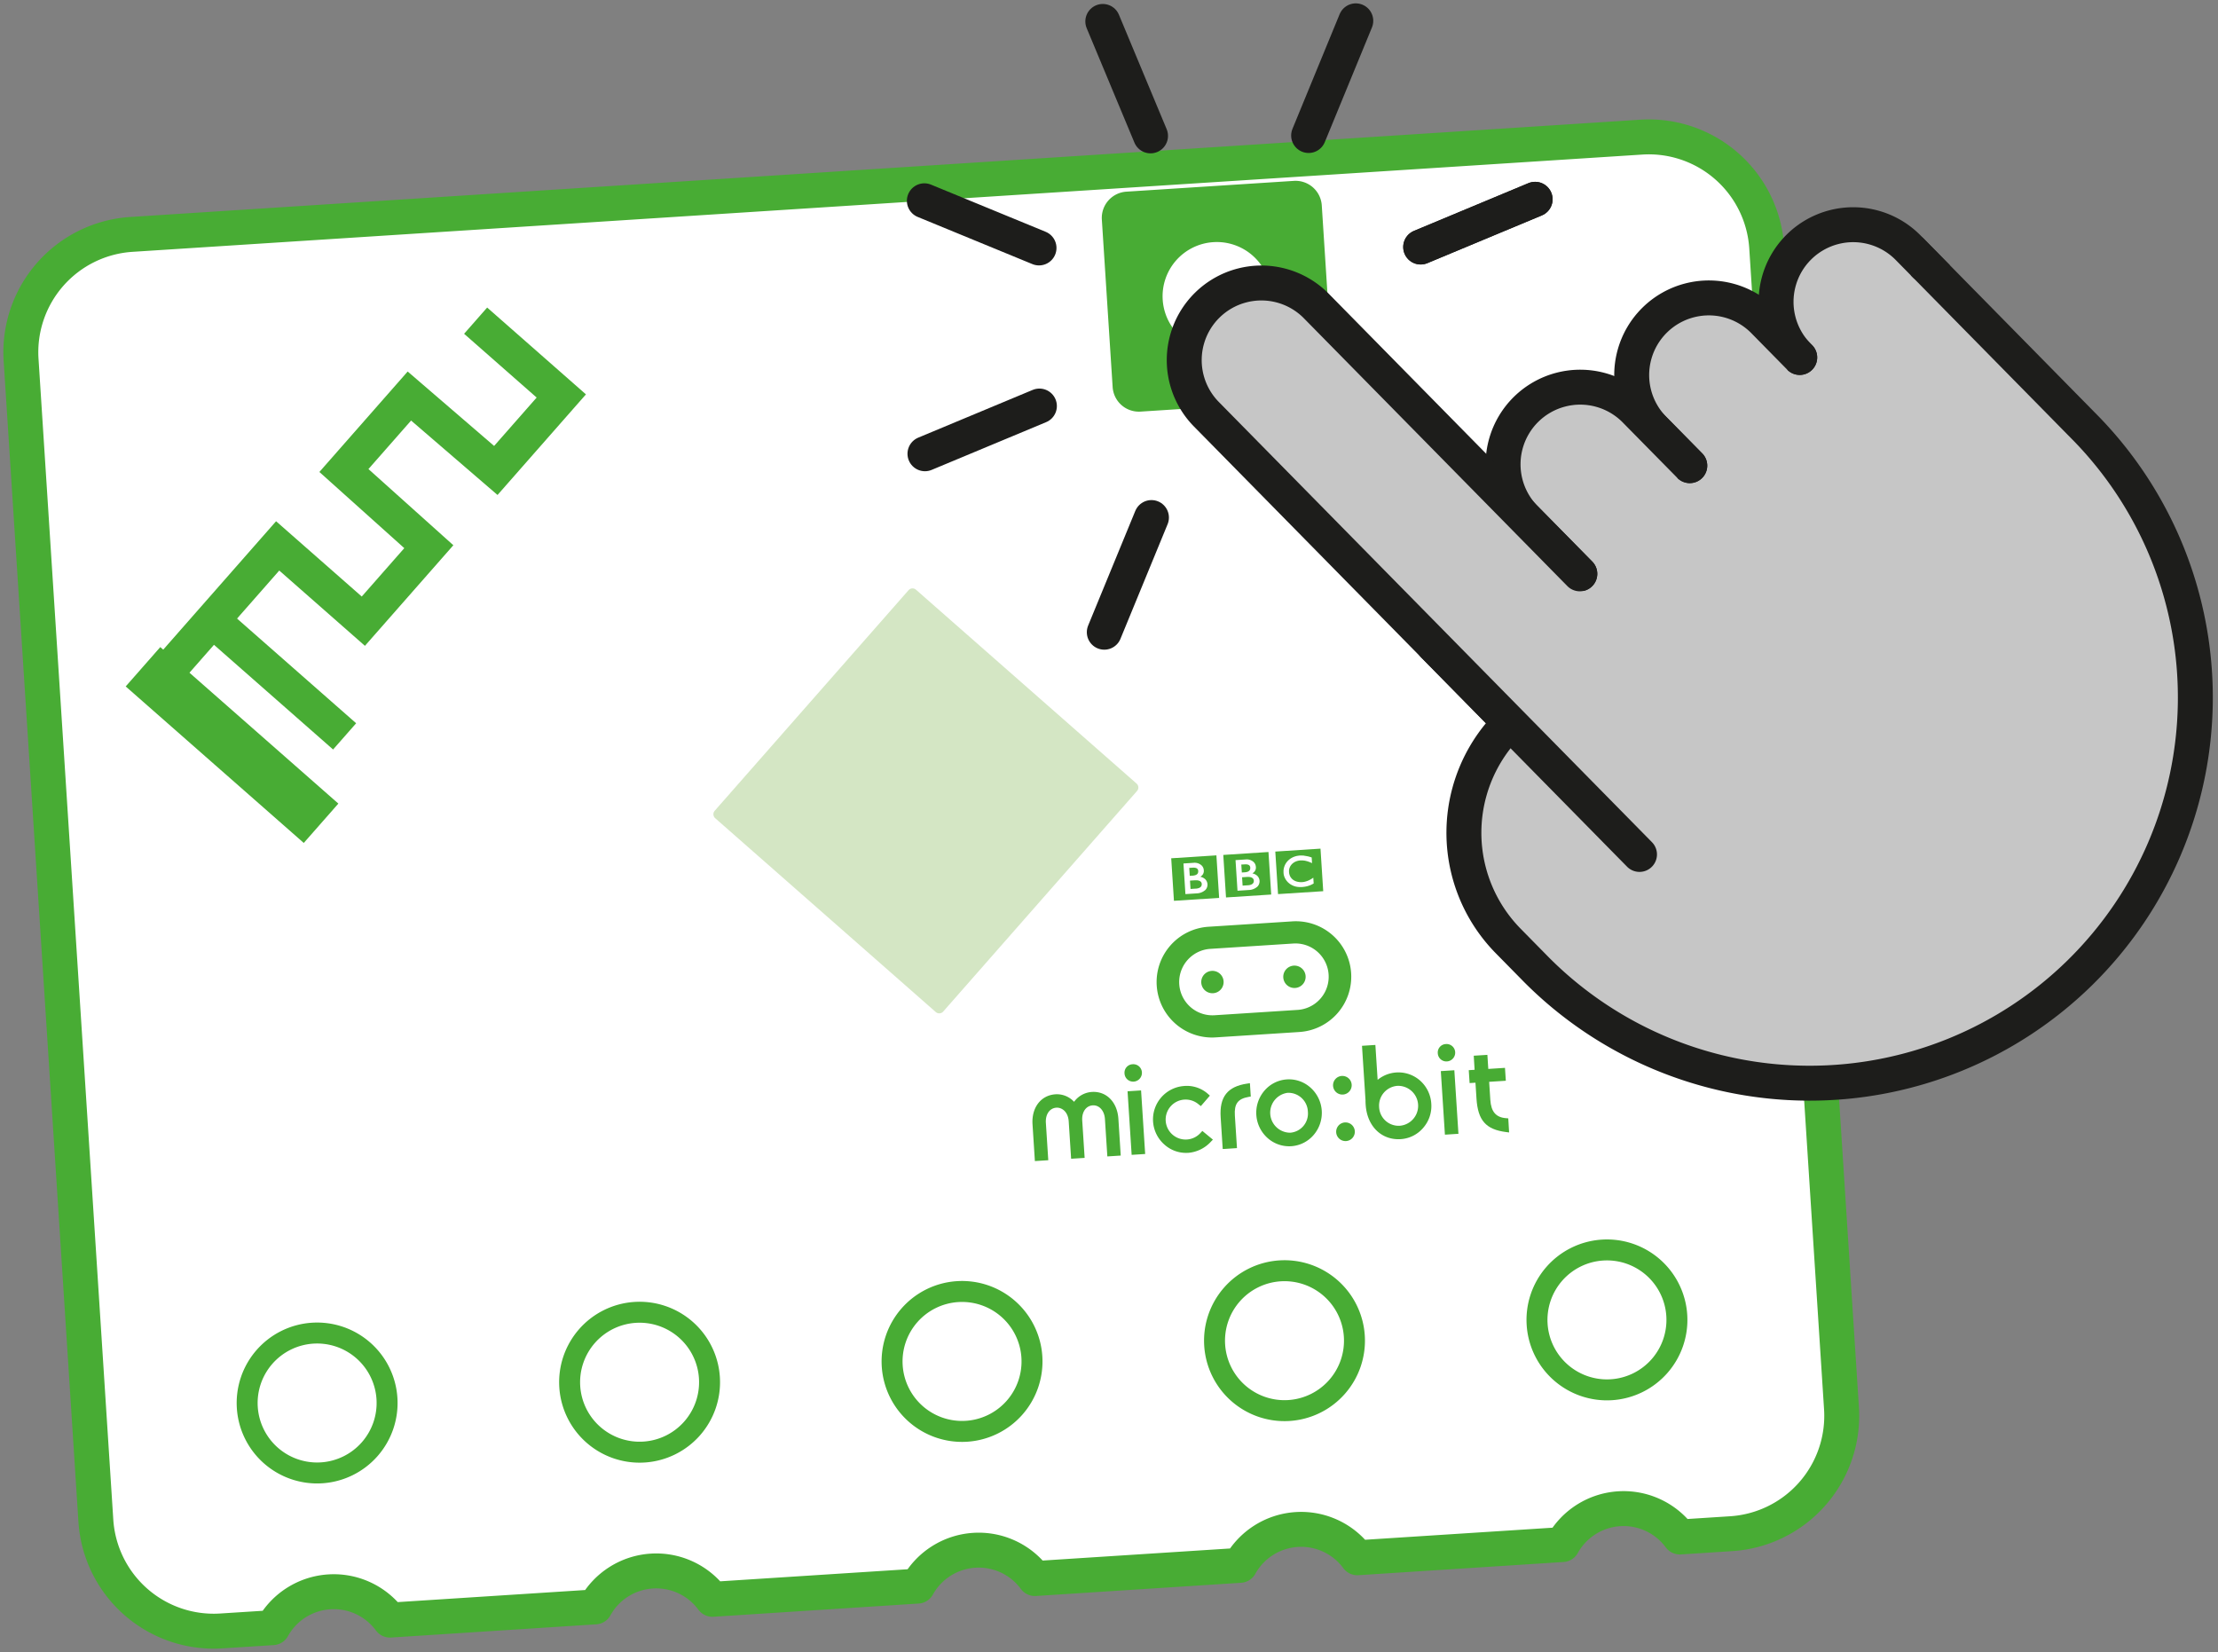 <svg id="Group_466" xmlns="http://www.w3.org/2000/svg" xmlns:xlink="http://www.w3.org/1999/xlink" width="257.785" height="192.001" viewBox="0 0 257.785 192.001">
  <rect x="0" y="0" width="257.785" height="192.001" fill="#808080" stroke="none"/>
  <defs>
    <clipPath id="clip-path">
      <rect id="Rectangle_150" width="257.785" height="192.001" fill="none"></rect>
    </clipPath>
  </defs>
  <g id="Group_114" clip-path="url(#clip-path)">
    <path id="Path_668" d="M190.362,13.369,14.873,24.675A13.725,13.725,0,0,0,2.059,39.254L10.75,174.166a13.725,13.725,0,0,0,14.58,12.815L31.3,186.6a8.12,8.12,0,0,1,13.635-.878l23.843-1.536a8.119,8.119,0,0,1,13.635-.879l23.843-1.536a8.12,8.12,0,0,1,13.635-.878l23.841-1.536a8.12,8.12,0,0,1,13.635-.88l23.843-1.535a8.12,8.12,0,0,1,13.634-.879l5.974-.384A13.726,13.726,0,0,0,213.634,161.1L204.942,26.183a13.726,13.726,0,0,0-14.58-12.815" transform="translate(0.391 2.569)" fill="#fff"></path>
    <path id="Path_669" d="M190.362,13.369,14.873,24.675A13.725,13.725,0,0,0,2.059,39.254L10.75,174.166a13.725,13.725,0,0,0,14.58,12.815L31.3,186.6a8.12,8.12,0,0,1,13.635-.878l23.843-1.536a8.119,8.119,0,0,1,13.635-.879l23.843-1.536a8.12,8.12,0,0,1,13.635-.878l23.841-1.536a8.12,8.12,0,0,1,13.635-.88l23.843-1.535a8.12,8.12,0,0,1,13.634-.879l5.974-.384A13.726,13.726,0,0,0,213.634,161.1L204.942,26.183A13.726,13.726,0,0,0,190.362,13.369Z" transform="translate(0.391 2.569)" fill="none" stroke="#48ac34" stroke-linecap="round" stroke-linejoin="round" stroke-width="4.06"></path>
    <path id="Path_670" d="M166.033,129.417a8.132,8.132,0,1,1-8.638-7.592A8.131,8.131,0,0,1,166.033,129.417Z" transform="translate(28.849 23.461)" fill="none" stroke="#48ac34" stroke-linecap="round" stroke-linejoin="round" stroke-width="2.436"></path>
    <path id="Path_671" d="M134.608,131.442a8.132,8.132,0,1,1-8.638-7.592A8.131,8.131,0,0,1,134.608,131.442Z" transform="translate(22.797 23.851)" fill="none" stroke="#48ac34" stroke-linecap="round" stroke-linejoin="round" stroke-width="2.436"></path>
    <path id="Path_672" d="M103.184,133.466a8.132,8.132,0,1,1-8.638-7.592A8.131,8.131,0,0,1,103.184,133.466Z" transform="translate(16.744 24.24)" fill="none" stroke="#48ac34" stroke-linecap="round" stroke-linejoin="round" stroke-width="2.436"></path>
    <path id="Path_673" d="M71.759,135.491a8.132,8.132,0,1,1-8.638-7.593A8.132,8.132,0,0,1,71.759,135.491Z" transform="translate(10.692 24.63)" fill="none" stroke="#48ac34" stroke-linecap="round" stroke-linejoin="round" stroke-width="2.436"></path>
    <path id="Path_674" d="M40.334,137.516a8.132,8.132,0,1,1-8.638-7.592A8.132,8.132,0,0,1,40.334,137.516Z" transform="translate(4.639 25.02)" fill="none" stroke="#48ac34" stroke-linecap="round" stroke-linejoin="round" stroke-width="2.436"></path>
    <path id="Path_675" d="M131.213,42.483l-19.478,1.255a2.446,2.446,0,0,1-2.59-2.278l-1.256-19.476a2.447,2.447,0,0,1,2.278-2.592l19.478-1.255a2.445,2.445,0,0,1,2.59,2.277l1.256,19.478a2.447,2.447,0,0,1-2.278,2.592" transform="translate(20.779 3.492)" fill="#48ac34"></path>
    <path id="Path_676" d="M131.213,42.483l-19.478,1.255a2.446,2.446,0,0,1-2.59-2.278l-1.256-19.476a2.447,2.447,0,0,1,2.278-2.592l19.478-1.255a2.445,2.445,0,0,1,2.59,2.277l1.256,19.478A2.447,2.447,0,0,1,131.213,42.483Z" transform="translate(20.779 3.492)" fill="none" stroke="#48ac34" stroke-linecap="round" stroke-linejoin="round" stroke-width="1.218"></path>
    <path id="Path_677" d="M124.711,29.385a5.286,5.286,0,1,1-5.615-4.936,5.286,5.286,0,0,1,5.615,4.936" transform="translate(21.986 4.707)" fill="#fff"></path>
    <path id="Path_678" d="M124.711,29.385a5.286,5.286,0,1,1-5.615-4.936A5.286,5.286,0,0,1,124.711,29.385Z" transform="translate(21.986 4.707)" fill="none" stroke="#fff" stroke-miterlimit="10" stroke-width="2.03"></path>
    <rect id="Rectangle_148" width="34.142" height="34.142" transform="matrix(0.66, -0.751, 0.751, 0.66, 83.522, 94.632)" fill="#d4e6c4"></rect>
    <rect id="Rectangle_149" width="34.142" height="34.142" transform="matrix(0.66, -0.751, 0.751, 0.66, 83.522, 94.632)" fill="none" stroke="#d4e6c4" stroke-linecap="round" stroke-linejoin="round" stroke-width="1.218"></rect>
    <path id="Path_679" d="M124.283,83.042l5.253-.34.318,4.945-5.252.338Zm3.354.473q-.036-.005-.072-.007l-.029,0-.123-.006c-.027,0-.056,0-.085,0l-.146,0-.056,0-.116.013-.063.01-.092.014-.026.006-.027,0-.035.01-.044.01c-.021.007-.041.011-.061.017a2.6,2.6,0,0,0-.341.125c-.052.024-.1.051-.151.079s-.081.047-.118.073a1.227,1.227,0,0,0-.1.073c-.02.014-.037.03-.056.045s-.031.025-.045.037c-.032.029-.062.057-.091.086s-.052.052-.076.08-.042.048-.06.072-.039.05-.057.076-.041.057-.06.088-.027.044-.039.066-.017.033-.026.048a1.923,1.923,0,0,0-.124.3,1.878,1.878,0,0,0-.078.416q-.005.072,0,.143c0,.036,0,.074,0,.11s0,.057.007.083.007.057.012.086l0,.019c.006.033.013.067.02.1,0,.013.007.026.012.037.006.027.014.052.023.08l.036.1c.017.038.035.078.052.116.03.057.061.113.094.166a1.087,1.087,0,0,0,.061.091c.016.023.033.045.05.067s.045.056.068.081.049.051.073.078.061.057.089.083l.016.012c.024.021.05.043.08.066s.041.032.064.047.043.03.066.044.057.035.088.051.067.036.1.054a2.23,2.23,0,0,0,.237.1c.032.011.066.02.1.03s.069.018.1.025c.062.013.126.025.193.033s.111.012.169.016.118,0,.18,0l.092,0,.043,0a2.863,2.863,0,0,0,.307-.035h.018c.037,0,.074-.012.109-.019.054-.011.1-.021.154-.033l.088-.023.128-.039.086-.031c.033-.012.066-.025.1-.038l.03-.013.057-.024.11-.055c.025-.012.051-.027.08-.041l.078-.044.033-.019-.043-.673-.024.014-.043.032c-.045.03-.087.06-.131.087s-.093.056-.14.082c-.081.043-.159.083-.234.116a2.4,2.4,0,0,1-.395.132l-.041.01c-.033.008-.062.014-.093.02-.047.007-.091.011-.13.017l-.07.006c-.049,0-.1,0-.148,0s-.119,0-.18-.01a1.7,1.7,0,0,1-.3-.057l-.044-.012-.029-.011-.047-.018c-.035-.013-.069-.027-.1-.043a.327.327,0,0,0-.05-.025l-.05-.031a.426.426,0,0,1-.061-.038l-.055-.039-.024-.019-.012-.01-.007-.006-.007-.007a1.05,1.05,0,0,1-.091-.086c-.014-.016-.03-.032-.043-.049s-.025-.032-.038-.048a.39.39,0,0,1-.032-.045c-.016-.023-.03-.047-.043-.068s-.023-.041-.031-.058c-.017-.033-.031-.067-.044-.1s-.018-.049-.026-.074a1.129,1.129,0,0,1-.044-.187c0-.02-.006-.041-.007-.057s-.006-.051-.007-.069v-.043a1.271,1.271,0,0,1,0-.145c0-.033.007-.069.013-.107s.011-.052.017-.079.012-.049.02-.075l.018-.051c.008-.023.018-.047.029-.07s.016-.036.024-.054a.981.981,0,0,1,.069-.118c.01-.016.019-.03.03-.044a.556.556,0,0,1,.042-.055l.021-.027a1.423,1.423,0,0,1,.389-.308c.021-.012.044-.021.066-.032l.067-.031.075-.026c.023-.01.047-.016.069-.023l.07-.019c.026-.006.051-.013.078-.017a.59.59,0,0,1,.078-.014c.049-.008.1-.013.143-.017l.047,0,.1,0h.069c.042,0,.083,0,.123.008a.945.945,0,0,1,.1.012c.048,0,.093.013.134.02s.05.011.073.017l.083.019.06.017.1.032c.043.014.085.031.125.044l.1.039c.025.011.05.019.072.03l.1.044.072.035-.043-.663-.114-.036c-.033-.011-.072-.023-.114-.035l-.076-.021-.067-.018c-.025-.006-.051-.014-.08-.02l-.06-.012-.02,0-.06-.013c-.024-.006-.048-.01-.075-.014s-.031-.006-.048-.008l-.081-.013-.083-.01" transform="translate(23.937 15.929)" fill="#48ac34"></path>
    <path id="Path_680" d="M122.01,85.925l.067,0,.074,0a.872.872,0,0,1,.112.007,1.033,1.033,0,0,1,.194.044.566.566,0,0,1,.12.06.7.7,0,0,1,.06.044.273.273,0,0,1,.026.026.382.382,0,0,1,.082.144.44.44,0,0,1,.019.093l0,.024V86.4a.439.439,0,0,1-.051.206.36.36,0,0,1-.052.073.542.542,0,0,1-.206.14,1.074,1.074,0,0,1-.243.064c-.036.006-.066.008-.087.012l-.033,0-.631.041-.062-.971Zm-.7-1.438.06.922.305-.019.047,0,.069-.01a1.126,1.126,0,0,0,.235-.051c.016-.007.032-.012.049-.018a.549.549,0,0,0,.176-.124.346.346,0,0,0,.076-.131.462.462,0,0,0,.024-.141c0-.032,0-.052,0-.052l0-.039a.449.449,0,0,0-.052-.166.345.345,0,0,0-.07-.083.469.469,0,0,0-.126-.072,1.006,1.006,0,0,0-.369-.037Zm-1.777,3.825,5.252-.339-.318-4.943-5.252.34Zm2.259-4.413a1.193,1.193,0,0,1,.918.267.83.83,0,0,1,.29.578.725.725,0,0,1-.182.59.888.888,0,0,1-.225.18,1.2,1.2,0,0,1,.547.261.891.891,0,0,1,.058,1.262,1.57,1.57,0,0,1-.992.408l-1.339.086-.229-3.559Z" transform="translate(22.96 15.992)" fill="#48ac34"></path>
    <path id="Path_681" d="M116.935,86.252l.068,0c.024,0,.048,0,.073,0s.076,0,.112.008a.912.912,0,0,1,.194.044.537.537,0,0,1,.12.058.6.6,0,0,1,.06.045.183.183,0,0,1,.026.026.389.389,0,0,1,.083.143.416.416,0,0,1,.018.094l0,.024v.03a.433.433,0,0,1-.052.208.4.4,0,0,1-.052.073.53.53,0,0,1-.206.138,1.008,1.008,0,0,1-.243.066l-.086.012-.035,0-.63.041-.063-.972Zm-.7-1.438.06.922.305-.02.047,0,.069-.01a1.094,1.094,0,0,0,.234-.052l.05-.018a.533.533,0,0,0,.178-.123.373.373,0,0,0,.076-.131.549.549,0,0,0,.024-.141c0-.033,0-.052,0-.052l0-.041a.429.429,0,0,0-.052-.165.32.32,0,0,0-.07-.083.4.4,0,0,0-.126-.072.8.8,0,0,0-.271-.041.769.769,0,0,0-.1,0Zm-1.777,3.825,5.252-.339-.318-4.943-5.252.339Zm2.259-4.414a1.2,1.2,0,0,1,.918.268.829.829,0,0,1,.29.577.734.734,0,0,1-.181.592.9.9,0,0,1-.227.18,1.19,1.19,0,0,1,.546.261.891.891,0,0,1,.061,1.262,1.581,1.581,0,0,1-.993.408l-1.339.086-.229-3.56Z" transform="translate(21.983 16.055)" fill="#48ac34"></path>
    <path id="Path_682" d="M131.057,107.016a1.083,1.083,0,1,1,1.018-1.159,1.085,1.085,0,0,1-1.018,1.159" transform="translate(25.021 20.195)" fill="#48ac34"></path>
    <path id="Path_683" d="M126.443,96.7a1.3,1.3,0,1,0-1.381-1.215,1.3,1.3,0,0,0,1.381,1.215" transform="translate(24.087 18.123)" fill="#48ac34"></path>
    <path id="Path_684" d="M118.283,94.615a1.3,1.3,0,1,0,1.381,1.214,1.3,1.3,0,0,0-1.381-1.214" transform="translate(22.547 18.223)" fill="#48ac34"></path>
    <path id="Path_685" d="M118.948,92.987a3.865,3.865,0,0,0,.5,7.715l9.645-.621a3.865,3.865,0,1,0-.5-7.715Zm10.306,9.665-9.643.621a6.443,6.443,0,1,1-.829-12.859l9.645-.62a6.442,6.442,0,1,1,.828,12.857" transform="translate(21.717 17.292)" fill="#48ac34"></path>
    <path id="Path_686" d="M110.877,113.807l-1.556.1-.28-4.345c-.062-.97-.66-1.639-1.419-1.59-.782.05-1.283.774-1.22,1.76l.28,4.345-1.571.1-.28-4.345c-.072-1.1-.776-1.631-1.435-1.59-.782.051-1.283.774-1.22,1.76l.28,4.345-1.556.1-.275-4.272c-.125-1.945.973-3.38,2.671-3.49a2.711,2.711,0,0,1,2.159.875,2.762,2.762,0,0,1,2.066-1.147c1.69-.109,2.956,1.174,3.083,3.119Z" transform="translate(19.379 20.495)" fill="#48ac34"></path>
    <path id="Path_687" d="M111.989,114.144l-1.571.1-.476-7.388,1.571-.1Zm-1.331-8.413a1,1,0,0,1-1.069-.953.982.982,0,0,1,.939-1.065,1,1,0,0,1,1.082.936,1.02,1.02,0,0,1-.952,1.082" transform="translate(21.107 19.975)" fill="#48ac34"></path>
    <path id="Path_688" d="M116.444,113.6a3.756,3.756,0,0,1-2.772-.971,3.891,3.891,0,0,1,2.272-6.793,3.693,3.693,0,0,1,2.812.925l.215.192-1.048,1.215L117.7,108a2.323,2.323,0,1,0,.208,3.256l.188-.2,1.225,1.011-.222.228a4.017,4.017,0,0,1-2.657,1.308" transform="translate(21.647 20.383)" fill="#48ac34"></path>
    <path id="Path_689" d="M120.857,113.1l-1.657.107-.239-3.695c-.153-2.368.8-3.573,3.085-3.906l.315-.047.1,1.55-.26.045c-1.245.221-1.676.806-1.589,2.163Z" transform="translate(22.909 20.331)" fill="#48ac34"></path>
    <path id="Path_690" d="M126.495,112.955a3.762,3.762,0,0,1-2.773-.97,3.937,3.937,0,0,1-.352-5.475,3.741,3.741,0,0,1,5.381-.347,3.936,3.936,0,0,1,.352,5.478,3.748,3.748,0,0,1-2.608,1.314m-.415-6.206a2.328,2.328,0,0,0,.3,4.637,2.235,2.235,0,0,0,2.047-2.452,2.271,2.271,0,0,0-2.345-2.185" transform="translate(23.58 20.259)" fill="#48ac34"></path>
    <path id="Path_691" d="M131.349,111.549a1.084,1.084,0,0,1-.14-2.163,1.084,1.084,0,1,1,.14,2.163" transform="translate(25.078 21.068)" fill="#48ac34"></path>
    <path id="Path_692" d="M137.24,112.78c-2.242.144-3.921-1.5-4.081-4-.011-.153-.02-.321-.017-.49l-.41-6.358,1.555-.1.262,4.056a3.808,3.808,0,0,1,4.949.1,3.9,3.9,0,0,1,1.287,2.665,3.85,3.85,0,0,1-.937,2.812,3.736,3.736,0,0,1-2.608,1.314m-.4-6.192a2.3,2.3,0,0,0-2.117,2.471,2.27,2.27,0,0,0,2.415,2.166,2.324,2.324,0,0,0-.3-4.637" transform="translate(25.565 19.613)" fill="#48ac34"></path>
    <path id="Path_693" d="M142.518,112.177l-1.571.1-.476-7.388,1.571-.1Zm-1.331-8.413a1,1,0,0,1-1.069-.953.982.982,0,0,1,.939-1.065,1,1,0,0,1,1.082.936,1.02,1.02,0,0,1-.952,1.082" transform="translate(26.987 19.596)" fill="#48ac34"></path>
    <path id="Path_694" d="M147.826,111.816l-.353-.045c-2.345-.3-3.276-1.352-3.439-3.889l-.119-1.847-.68.043-.1-1.5.68-.044-.1-1.636,1.585-.1.106,1.636,1.939-.126.1,1.5-1.939.124.136,2.094c.088,1.383.654,2.042,1.831,2.132l.255.02Z" transform="translate(27.569 19.799)" fill="#48ac34"></path>
    <line id="Line_39" x1="15.368" y1="13.507" transform="translate(24.685 72.076)" fill="none" stroke="#48ac34" stroke-miterlimit="10" stroke-width="4.06"></line>
    <line id="Line_40" x1="20.695" y1="18.19" transform="translate(16.62 77.492)" fill="none" stroke="#48ac34" stroke-miterlimit="10" stroke-width="6.09"></line>
    <path id="Path_695" d="M52.294,31.249,62.251,40l-7.61,8.658-10.046-8.65-7.609,8.657,9.868,8.853-7.61,8.658-9.957-8.751L15.5,73.112,27.233,83.424" transform="translate(2.985 6.019)" fill="none" stroke="#48ac34" stroke-miterlimit="10" stroke-width="4.06"></path>
    <path id="Path_696" d="M23.191,110" transform="translate(4.467 21.186)" fill="#fff"></path>
    <path id="Path_697" d="M195.3,24.516l20.328,20.661a44.823,44.823,0,0,1-63.9,62.87l-3.351-3.406a17.929,17.929,0,0,1,.206-25.355l-8.854-9" transform="translate(26.913 4.722)" fill="#c6c6c6"></path>
    <path id="Path_698" d="M195.3,24.516l20.328,20.661a44.823,44.823,0,0,1-63.9,62.87l-3.351-3.406a17.929,17.929,0,0,1,.206-25.355l-8.854-9" transform="translate(26.913 4.722)" fill="none" stroke="#1d1d1b" stroke-linecap="round" stroke-miterlimit="10" stroke-width="4.06"></path>
    <path id="Path_699" d="M190.4,26.568l-1.961-1.993a8.964,8.964,0,1,0-12.78,12.574l.173.178" transform="translate(33.337 4.218)" fill="#c6c6c6"></path>
    <path id="Path_700" d="M190.4,26.568l-1.961-1.993a8.964,8.964,0,1,0-12.78,12.574l.173.178" transform="translate(33.337 4.218)" fill="none" stroke="#1d1d1b" stroke-linecap="round" stroke-miterlimit="10" stroke-width="4.06"></path>
    <path id="Path_701" d="M178.546,35.953l-4.179-4.248A8.965,8.965,0,0,0,161.586,44.28l4.18,4.247" transform="translate(30.626 5.591)" fill="#c6c6c6"></path>
    <path id="Path_702" d="M178.546,35.953l-4.179-4.248A8.965,8.965,0,0,0,161.586,44.28l4.18,4.247" transform="translate(30.626 5.591)" fill="none" stroke="#1d1d1b" stroke-linecap="round" stroke-miterlimit="10" stroke-width="4.06"></path>
    <path id="Path_703" d="M168.188,46.861l-6.4-6.5a8.965,8.965,0,0,0-12.78,12.575l6.4,6.5" transform="translate(28.204 7.257)" fill="#c6c6c6"></path>
    <path id="Path_704" d="M168.188,46.861l-6.4-6.5a8.965,8.965,0,0,0-12.78,12.575l6.4,6.5" transform="translate(28.204 7.257)" fill="none" stroke="#1d1d1b" stroke-linecap="round" stroke-miterlimit="10" stroke-width="4.06"></path>
    <path id="Path_705" d="M161.393,61.389,130.717,30.209a8.965,8.965,0,0,0-12.781,12.574L168.33,94" transform="translate(22.219 5.303)" fill="#c6c6c6"></path>
    <path id="Path_706" d="M161.393,61.389,130.717,30.209a8.965,8.965,0,0,0-12.781,12.574L168.33,94" transform="translate(22.219 5.303)" fill="none" stroke="#1d1d1b" stroke-linecap="round" stroke-miterlimit="10" stroke-width="4.06"></path>
    <line id="Line_41" y1="5.547" x2="13.302" transform="translate(165.117 23.162)" fill="none" stroke="#1d1d1b" stroke-linecap="round" stroke-miterlimit="10" stroke-width="4.06"></line>
    <line id="Line_42" x1="5.482" y2="13.329" transform="translate(152.093 2.421)" fill="none" stroke="#1d1d1b" stroke-linecap="round" stroke-miterlimit="10" stroke-width="4.06"></line>
    <line id="Line_43" x1="13.302" y2="5.547" transform="translate(165.117 23.161)" fill="none" stroke="#1d1d1b" stroke-linecap="round" stroke-miterlimit="10" stroke-width="4.06"></line>
    <line id="Line_44" x1="5.548" y1="13.301" transform="translate(128.172 2.491)" fill="none" stroke="#1d1d1b" stroke-linecap="round" stroke-miterlimit="10" stroke-width="4.06"></line>
    <line id="Line_45" x2="13.327" y2="5.482" transform="translate(107.432 23.335)" fill="none" stroke="#1d1d1b" stroke-linecap="round" stroke-miterlimit="10" stroke-width="4.06"></line>
    <line id="Line_46" x1="13.302" y2="5.547" transform="translate(107.502 47.19)" fill="none" stroke="#1d1d1b" stroke-linecap="round" stroke-miterlimit="10" stroke-width="4.06"></line>
    <line id="Line_47" y1="13.327" x2="5.482" transform="translate(128.345 60.15)" fill="none" stroke="#1d1d1b" stroke-linecap="round" stroke-miterlimit="10" stroke-width="4.06"></line>
  </g>
</svg>
